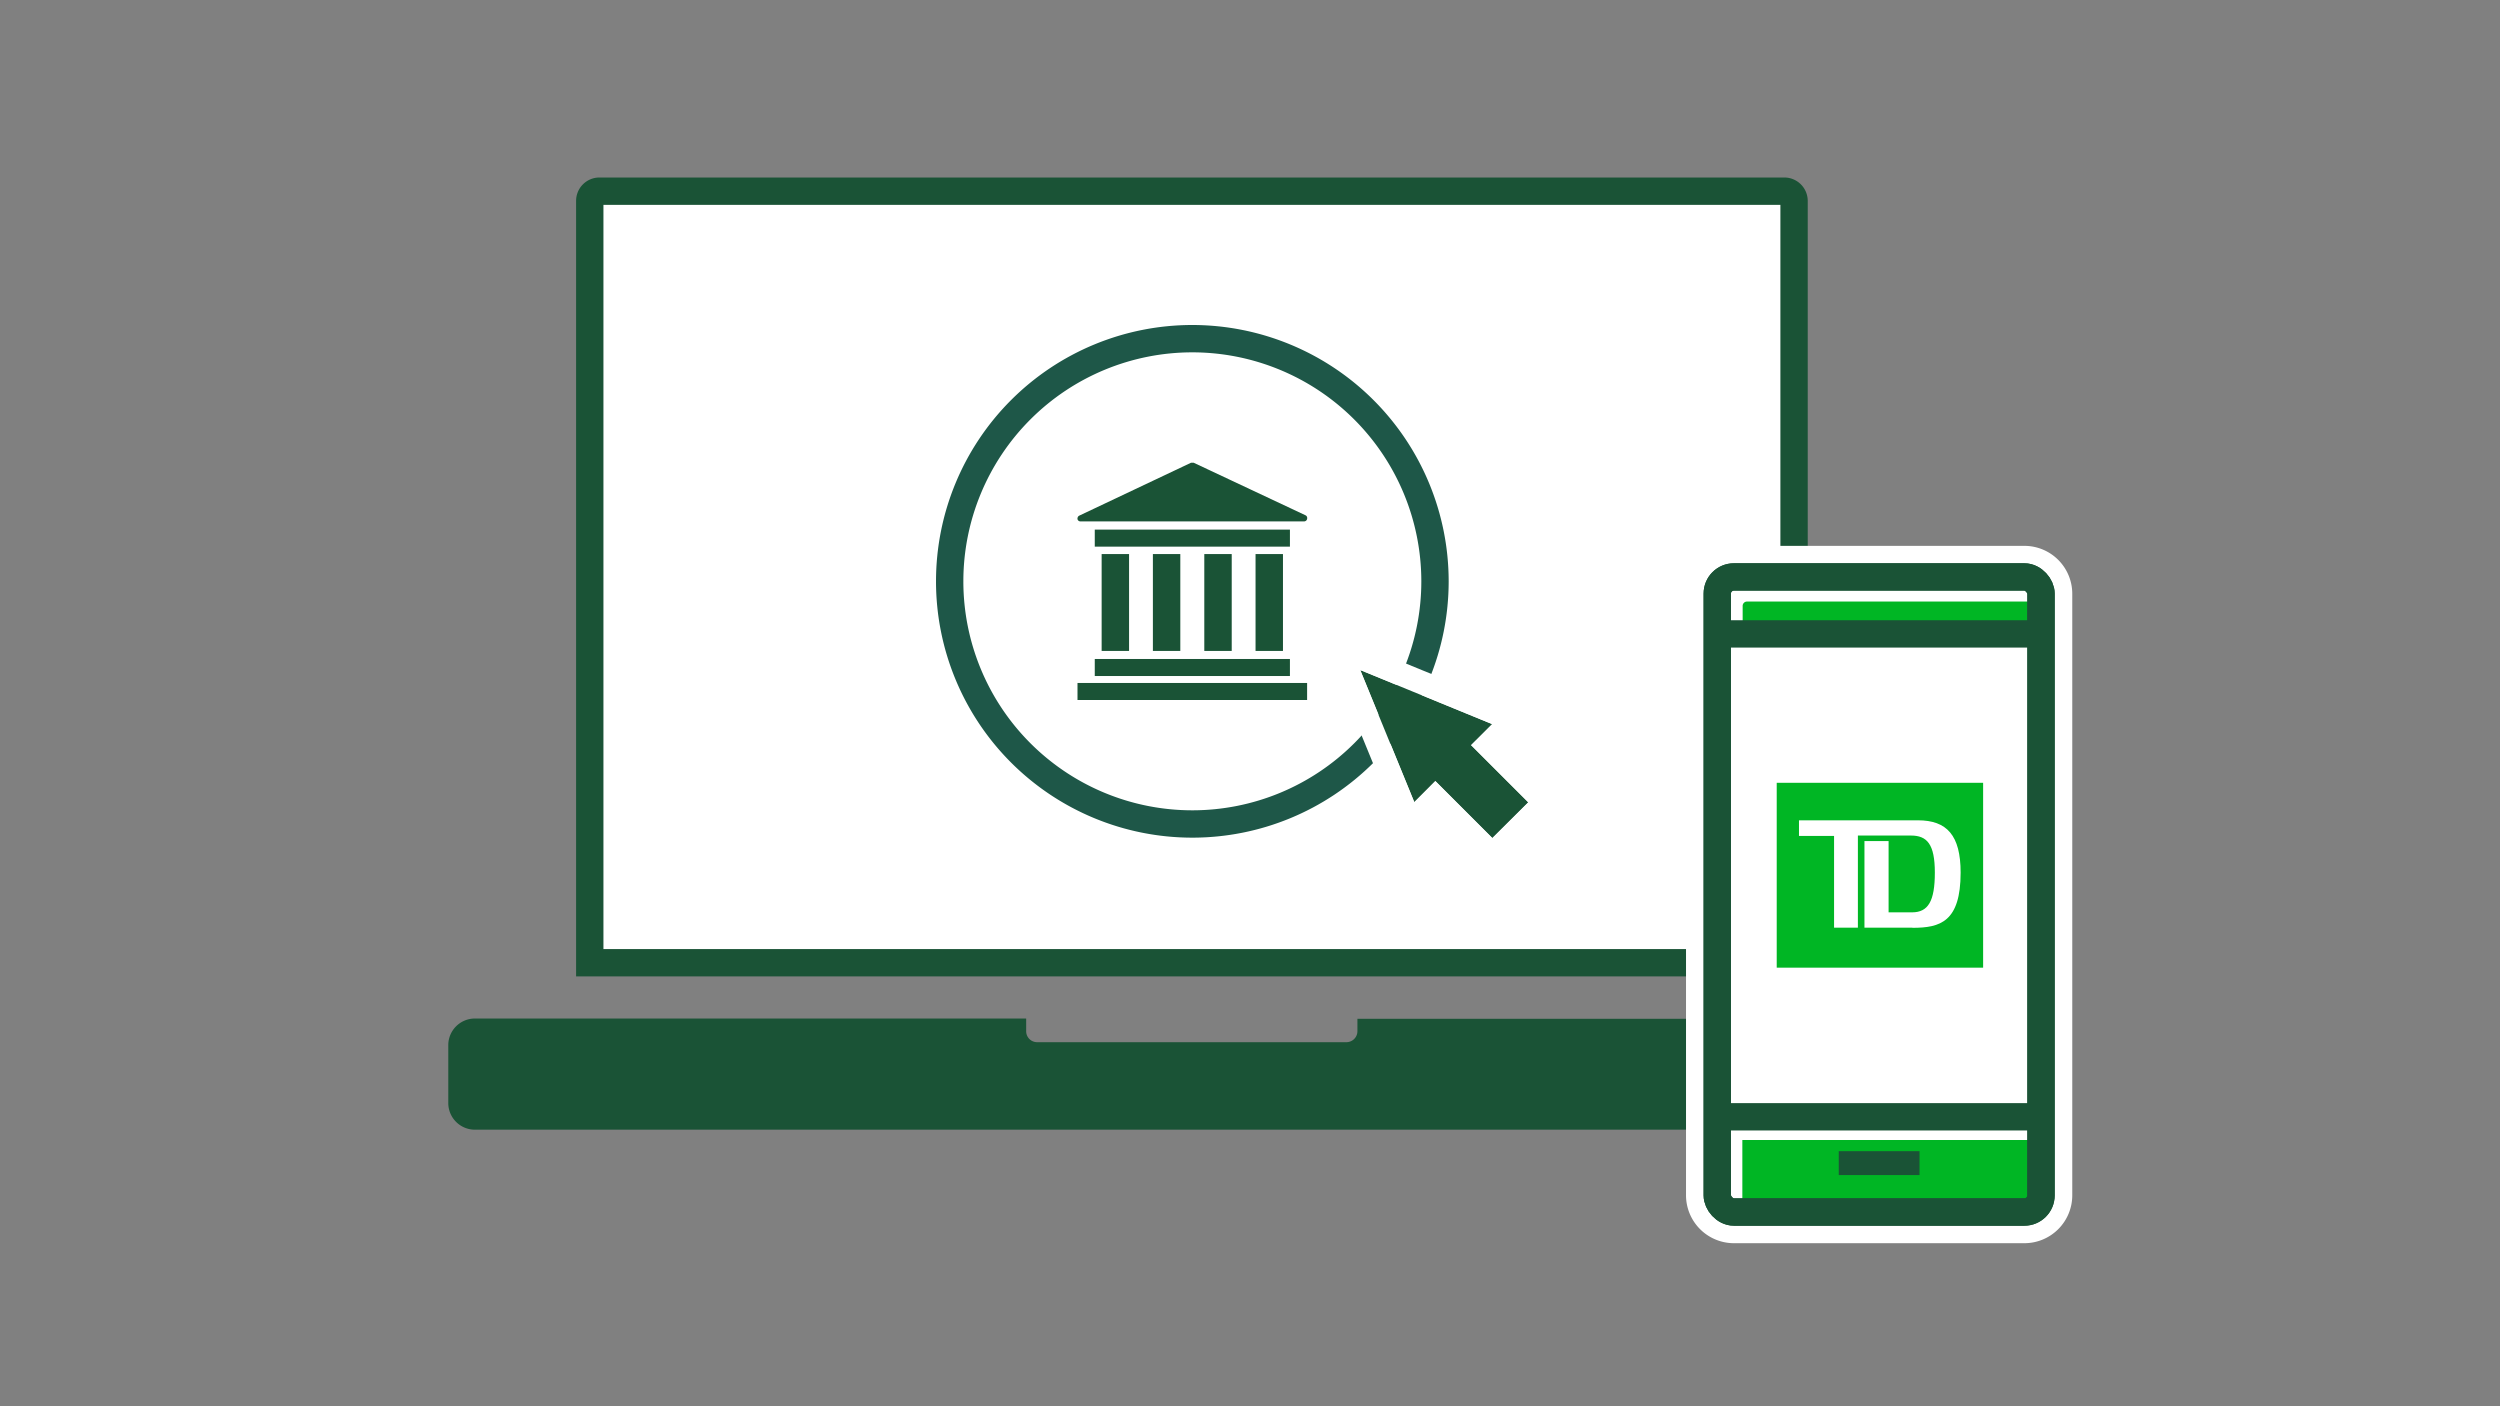 <svg xmlns="http://www.w3.org/2000/svg" viewBox="0 0 320 180"><rect x="0" y="0" width="320" height="180" fill="#808080" stroke="none"/><title>easyWebTDApp_smp_320x180</title><g id="FLT_ART_WORKS" data-name="FLT ART WORKS"><path d="M76.71,24.47H228.4a1.25,1.25,0,0,1,1.24,1.24h0v97.52H75.49V25.71A1.24,1.24,0,0,1,76.71,24.47Z" style="fill:#fff"/><path d="M76.71,24.47H228.4a1.25,1.25,0,0,1,1.24,1.24h0v97.52H75.49V25.71A1.24,1.24,0,0,1,76.71,24.47Z" style="fill:none;stroke:#1a5336;stroke-linecap:square;stroke-miterlimit:10;stroke-width:3.5px"/><path d="M244.49,130.41H173.75V132a1.41,1.41,0,0,1-1.41,1.4H132.76a1.4,1.4,0,0,1-1.41-1.4v-1.63H60.79a3.41,3.41,0,0,0-3.41,3.41h0v7.45a3.41,3.41,0,0,0,3.41,3.37h183.7a3.22,3.22,0,0,0,3.21-3.22v-7.78a3.22,3.22,0,0,0-3.21-3.23Z" style="fill:#1a5336"/><g id="FLT_ART_WORKS-2" data-name="FLT ART WORKS"><rect x="217.81" y="71.85" width="45.44" height="85.29" rx="4.13" style="fill:#fff"/><path d="M259.13,73.85A2.12,2.12,0,0,1,261.25,76v77a2.13,2.13,0,0,1-2.12,2.13H221.94a2.13,2.13,0,0,1-2.13-2.13V76a2.13,2.13,0,0,1,2.13-2.13h37.19m0-4H221.94A6.14,6.14,0,0,0,215.81,76v77a6.14,6.14,0,0,0,6.13,6.13h37.19a6.13,6.13,0,0,0,6.12-6.13V76a6.13,6.13,0,0,0-6.12-6.13Z" style="fill:#fff"/><path d="M223.57,77h37.19a.56.56,0,0,1,.56.56h0v3.53H223.06V77.52A.56.56,0,0,1,223.57,77Z" style="fill:#00b624"/><path d="M260.76,154.91H223.57a.55.55,0,0,1-.55-.56h0v-8.43h38.3v8.43a.56.56,0,0,1-.56.56Z" style="fill:#00b624"/><rect x="219.81" y="73.85" width="41.44" height="81.29" rx="2.13" style="fill:none;stroke:#1a5336;stroke-miterlimit:10;stroke-width:3.5px"/><line x1="219.81" y1="81.14" x2="261.25" y2="81.14" style="fill:none;stroke:#1a5336;stroke-miterlimit:10;stroke-width:3.5px"/><line x1="219.81" y1="142.95" x2="261.25" y2="142.95" style="fill:none;stroke:#1a5336;stroke-miterlimit:10;stroke-width:3.5px"/><rect x="235.36" y="147.35" width="10.34" height="3.06" style="fill:#1a5336"/><path d="M227.42,100.2v23.66h26.42V100.2Zm17.34,18.54h-6.11V107.66h3.09v9.12h3c2.06,0,2.92-1.42,2.92-5.08s-1-4.75-3.06-4.75h-6.79v11.79h-3.05V107h-4.49v-2H245.5c3.69,0,5.46,1.91,5.46,6.69,0,6.31-2.62,7.07-6.15,7.07Z" style="fill:#00b624"/><rect x="219.81" y="73.85" width="41.44" height="81.29" rx="2.13" style="fill:none;stroke:#1a5336;stroke-miterlimit:10;stroke-width:3.5px"/></g><path d="M138.32,66.74h28.6a.4.4,0,0,0,.4-.4h0a.38.38,0,0,0-.23-.39l-14.3-6.72h-.34L138.15,66a.42.42,0,0,0-.2.54A.4.4,0,0,0,138.32,66.74Z" style="fill:#1a5336"/><rect x="137.92" y="87.42" width="29.39" height="2.18" style="fill:#1a5336"/><rect x="140.13" y="84.35" width="24.98" height="2.18" style="fill:#1a5336"/><rect x="140.13" y="67.79" width="24.98" height="2.18" style="fill:#1a5336"/><rect x="147.57" y="70.92" width="3.51" height="12.4" style="fill:#1a5336"/><rect x="154.15" y="70.92" width="3.51" height="12.4" style="fill:#1a5336"/><rect x="160.71" y="70.92" width="3.51" height="12.4" style="fill:#1a5336"/><rect x="141.01" y="70.92" width="3.51" height="12.4" style="fill:#1a5336"/><path d="M183.68,74.42a31.06,31.06,0,1,1-31.06-31.07h0A31.08,31.08,0,0,1,183.68,74.42Z" style="fill:none;stroke:#1e5748;stroke-miterlimit:10;stroke-width:3.5px"/><polygon points="191 92.69 174.12 85.77 181.03 102.66 183.72 99.96 191.04 107.28 195.62 102.7 188.3 95.38 191 92.69" style="fill:#1a5336"/><path d="M174.12,85.77,191,92.69l-2.7,2.69,7.32,7.32L191,107.28,183.73,100l-2.7,2.7-6.91-16.89m-5.5-5.5,2.72,6.63,6.92,16.9L180,108l3.19-3.19.57-.57,5.19,5.19,2.12,2.12,2.13-2.12,4.57-4.58,2.12-2.12-2.12-2.12-5.2-5.2.58-.57,3.19-3.19-4.17-1.71L175.25,83l-6.63-2.72Z" style="fill:#fff"/></g></svg>